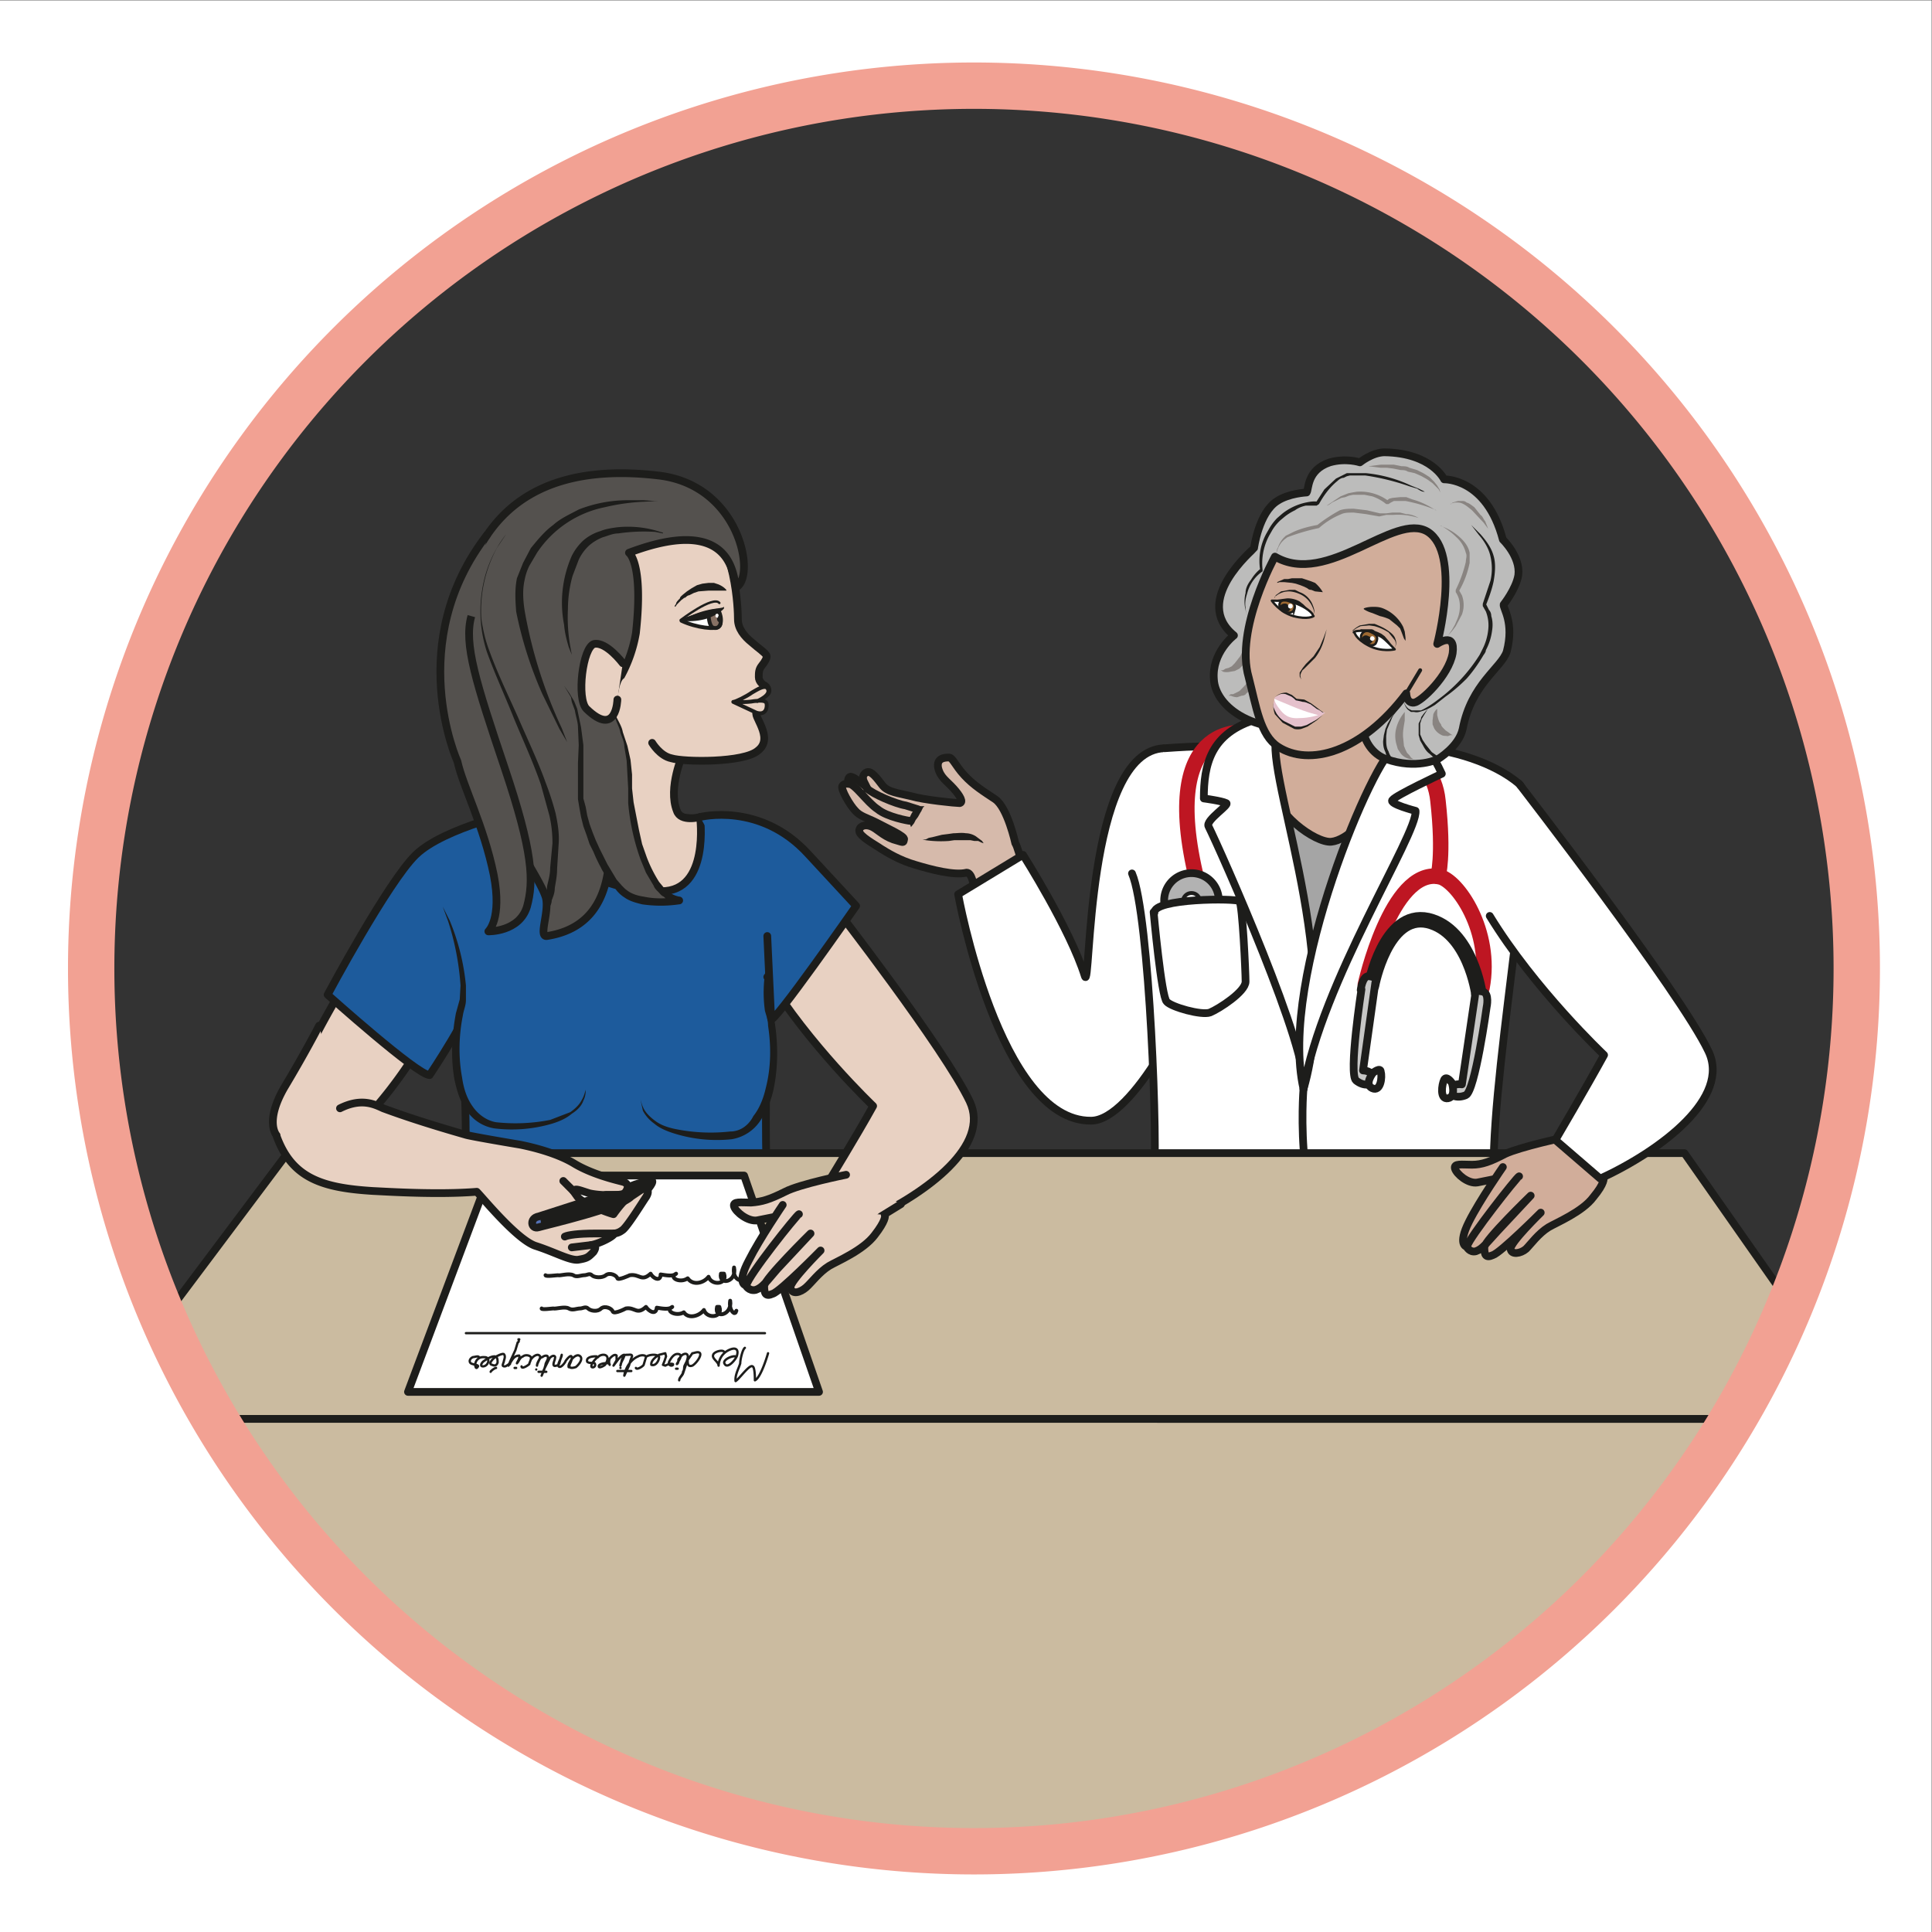 <svg viewBox="0 0 333.3 333.3" xmlns="http://www.w3.org/2000/svg"><rect x="0" y="0" width="333.3" height="333.3" fill="#333333" stroke="none"/><defs><clipPath id="a"><path d="M0 250h250V0H0z"/></clipPath><clipPath id="b"><path d="M0 250h250V0H0z"/></clipPath><clipPath id="c"><path d="M0 250h250V0H0z"/></clipPath></defs><g clip-path="url(#a)" transform="matrix(1.333 0 0 -1.333 0 333.3)"><path d="M139.7 112l.1.3.2.4v.6l.1.6V116.3l-.2.8-.1.8c0 .5-.2 1-.3 1.4l-.4 1.3a.5.5 0 001 .3l.2-1.5.2-1.4v-.8-.9-1.6l-.1-.8-.2-.7a3 3 0 00-.1-.5l-.2-.4-.2-.4" fill="#1d1d1b"/><path d="M133.4 133c-.4 2.2-1.5 7.2-2 7.9 0 0-1 4.6-2.6 5.7-1.5 1-2.8 1.8-4 3.1-1.2 1.3-1.5 2.3-2 2.3-.6 0-1.6-.1-1.4-1.3.3-1.3 1.1-1.7 2-2.7s1.3-1.8.8-1.9c-.5 0-4.6.4-6.3.9-1.6.4-3 .5-3.7 1.4-.7.9-1.4 1.9-2 1.7-.5-.2-.7-.7-.3-1.4l.3-.6s-1.8 1.6-2.2 1.4c-.4-.2-.2-.9-.2-.9s-.6.1-.8-.3c-.2-.4 1-2.5 1.7-3.2.6-.7 1.5-.9 2.7-1.5 1.3-.7 3.8-1.8 3.6-2.2-.1-.5 0-.4-1.4 0-1.4.5-2.1 1.4-2.9 1.7-.8.3-1.5 0-1.5-.6 0-.7 2.1-1.8 2.8-2.3.8-.5 2.4-1.5 4.5-2.1 2-.6 5-1.4 6.6-1 .6 0 1-1.3 1-3.1" fill="#d6baab" stroke="#1d1d1b" stroke-linecap="round" stroke-linejoin="round" stroke-miterlimit="10"/><path d="M118.8 145.3l-1.6.5c-1.3.2-4.3 1.5-5 2.2M117.8 143.8c-.2 0-3 .5-4.2 1.5-1.4.9-3 3.4-3.8 3.3" fill="#d6baab" stroke="#1d1d1b" stroke-linecap="round" stroke-linejoin="round" stroke-miterlimit="10"/><path d="M119.6 145.6c0 .1-1.4-.5-1.7-2.6" fill="#d6baab"/><path d="M119.6 145.6h-.1l-.2-.4-.5-.9-.3-.4-.2-.4-.4-.5-.2.6v.6l.3.6.4.6.6.3H119.6v-.1" fill="#1d1d1b"/><path d="M119.4 141.4c.1 0 .9-.1 2.8.2 1.9.2 3.7.5 5.1-.7" fill="#d6baab"/><path d="M119.4 141.4h.4l.4.2.5.1 1.2.3.8.1.7.1c.5 0 1 .1 1.6 0 .5 0 1-.2 1.3-.4l.8-.6.2-.3-.3.1-.4.2h-.5l-.5.1H123.5l-.7-.1a14.3 14.3 0 00-3 .1l-.4.1" fill="#1d1d1b"/><path d="M150.7 153.2c-10.3-.3-9.5-31.9-10.3-29.5-1.9 6.1-8 15.7-8 15.7l-8.4-5.1s5.3-29.4 17.2-29.3c5.4 0 13.2 15.3 14 20" fill="#fff" stroke="#1d1d1b" stroke-linejoin="round" stroke-miterlimit="10"/><path d="M146.5 137c2.3-5.3 3.4-36 2.8-39.9-1.5-11.2-1.7-33.4-.4-35 3-3.8 49-5.8 52 .4 1 2.3-7.5 27.3-7.6 36-.1 15.1 6.5 47.4 3.3 50.1-6.4 5.4-21 6.8-29.5 2.2l-2.1.9c-4.1 1.6-6 2.1-14.3 1.5" fill="#fff" stroke="#1d1d1b" stroke-linecap="round" stroke-linejoin="round" stroke-miterlimit="10"/><path d="M163 150.7s2-3.9 5-5.2c2.9-1.3 9.7-1.3 11 2.3 0 0-4.2-12-7.2-22-2.5-8.2-3.5-7.2-4.5-2.7-3.1 13.8-3.5 21.4-4.4 27.6" fill="#a5a5a5"/><path d="M163 150.7s2-3.9 5-5.2c2.9-1.3 9.7-1.3 11 2.3 0 0-4.2-12-7.2-22-2.5-8.2-3.5-7.2-4.5-2.7-3.1 13.8-3.5 21.4-4.4 27.6z" fill="none" stroke="#1d1d1b" stroke-linecap="round" stroke-linejoin="round" stroke-miterlimit="10"/><path d="M164.9 158s-.5-5-.4-9.2c.2-4 5.8-7.9 7.8-7.7 4.1.4 11.6 11.6 5.6 16.4-2.6 2-1.7 4.1-1.4 5.8.3 1.6-11.6-5.4-11.6-5.4" fill="#d1ad9a"/><path d="M164.9 158s-.5-5-.4-9.2c.2-4 5.8-7.9 7.8-7.7 4.1.4 11.6 11.6 5.6 16.4-2.6 2-1.7 4.1-1.4 5.8.3 1.6-11.6-5.4-11.6-5.4z" fill="none" stroke="#1d1d1b" stroke-linecap="round" stroke-linejoin="round" stroke-miterlimit="10"/><path d="M176.5 169.7s.7-2.1.8-3.3" fill="none" stroke="#1d1d1b" stroke-linecap="round" stroke-miterlimit="10"/><path d="M177.4 155s8-1.5 8.7-8.6c.8-7.2 0-9.8 0-9.8M161.9 155.2s-11.9 2.3-7.2-18.2" fill="none" stroke="#be1622" stroke-linecap="round" stroke-linejoin="round" stroke-miterlimit="10" stroke-width="2"/><path d="M162.8 157c-6.2-1.8-7-6-7-10.3 0 0 2.3-.3 2.9-.6.5-.2-2.7-2.2-2.3-3 1.5-3 13.2-29.3 12.3-34 5.2 17.7-5.7 42.2-3.3 46.3" fill="#fff" stroke="#1d1d1b" stroke-linecap="round" stroke-linejoin="round" stroke-miterlimit="10"/><path d="M178 157.5c3.3-.2 6.3-2.6 8.6-7.6 0 0-6-2.8-6.4-3.4-.5-.5 3-1.4 3-1.4.3-3-12.2-22.2-14.5-36-3.3 14.4 9.4 43.5 11.8 44.1 5.3 1.4.4 2.3-2.8 4.3" fill="#fff" stroke="#1d1d1b" stroke-linecap="round" stroke-linejoin="round" stroke-miterlimit="10"/><path d="M176.4 156c0-1.7 1.2-3.6 3-4.2 3.9-1.4 6.7 0 6.7 0s2.7 1.6 3.2 3.9c1.1 5.8 5 7.9 5.7 10 1 3.8-.5 5.6-.4 6.1 0 0 1.6 2 1.9 3.8.3 2.4-2 4.6-2 4.6-2.1 8-7.6 7.8-7.6 7.8s-1.6 3.4-7.7 3.5c-1.6 0-3.2-1.3-3.2-1.3s-1.8.6-3.9 0c-3-1-2.7-3.5-3-3.9 0 0-2.3-.1-3.8-1.1-2.4-1.5-3-6.1-3-6.1-.1-.2-8.1-6.8-2.6-11.3 0 0-2.9-2.2-2.6-5.7.2-3.5 5.2-7.6 14.3-6" fill="#bcbcbb" stroke="#1d1d1b" stroke-linejoin="round" stroke-miterlimit="10"/><path d="M162.9 164.9v-1.1a5.2 5.2 0 00-.6-2.5 4 4 0 00-.4-.5l-.6-.5c-.1-.2-.4-.3-.6-.3l-.6-.2a2 2 0 00-.8.2h-.3l.3.2h.3l.4.2.4.2.4.4c.2.2.5.5.6.8l1 2 .3.8.2.3M161.9 168V167a5.3 5.3 0 00-.6-2.4 4 4 0 00-.4-.6l-.5-.5-.6-.3-.6-.1a2 2 0 00-.9 0l-.3.2h.3l.3.2.4.1.4.2.4.4.7.9 1 2 .2.7.2.3" fill="#898481"/><path d="M181.6 159.9c.4-4.5 5.4.1 5.4.1s3.8 2.8 5.3 6.4c1.5 3.6-.3 5.4-.3 5.4s1.8 3.7 1.1 6.2c-.6 2.6-3.8 5-3.8 5.3" fill="#bcbcbb"/><path d="M181.6 159.9c0-.6.2-1.2.7-1.6l.4-.2H183.9c1.1.5 2.1 1.3 3 2a21.3 21.3 0 014.6 5.2l.4.8a7.1 7.1 0 01.7 2.4 4.9 4.9 0 01-.3 2.4l-.4.7v.3l1 3a7 7 0 010 3.1c-.2 1-.8 2-1.5 2.8l-1 1.3-.6.6c-.2.2-.4.3-.5.6.1-.3.3-.4.5-.6l.6-.6 1.2-1.2c.7-.8 1.4-1.7 1.7-2.8.3-1 .2-2.2 0-3.3-.2-1-.6-2.1-1-3.1v.2l.4-.8c.2-.2.3-.5.3-.8.2-.6.2-1.3.1-1.9a7.3 7.3 0 00-.8-2.5c0-.3-.3-.6-.4-.8-.6-1-1.3-2-2.1-2.9-.8-.8-1.7-1.6-2.7-2.3l-1.4-1.1c-.5-.3-1-.6-1.7-.8-.3-.1-.6-.2-1-.1h-.4l-.4.3c-.4.4-.6 1.1-.6 1.7" fill="#1d1d1b"/><path d="M165 178s-5.2-9.4-3.4-15.6c1-3.9 1.5-7.5 3.8-9 4-2.6 10.8-.8 16.6 6.9 0 0 0-1.3 1-1.2.9.1 4.5 3.5 5 6.4.4 2.9-2 1.2-2 1.2s3.1 11.7-1.2 14.5c-4.3 2.7-13-7.2-19.8-3.2" fill="#d1ad9a"/><path d="M165 178s-5.2-9.4-3.4-15.6c1-3.9 1.5-7.5 3.8-9 4-2.6 10.8-.8 16.6 6.9 0 0 0-1.3 1-1.2.9.1 4.5 3.5 5 6.4.4 2.9-2 1.2-2 1.2s3.1 11.7-1.2 14.5c-4.3 2.7-13-7.2-19.8-3.2z" fill="none" stroke="#1d1d1b" stroke-linecap="round" stroke-linejoin="round" stroke-miterlimit="10"/><path d="M165.3 174.7l.2.1.7.3h.5l.5.1H168.5l1.2-.4.5-.2a4.8 4.8 0 001-1.2l-1 .1-.5.2c-.1 0-.3 0-.5.2l-.4.2-.5.2-.6.2-.5.1-1 .1h-.6l-.3-.1zM176.5 171.3s.4.2 1.2.2c.4 0 .8 0 1.3-.2a5 5 0 002.6-2.4l.2-.6.1-.8v-.4l-.2.3-.3.8-.2.5-.4.4-1 .8a6 6 0 01-1.2.4l-1 .4c-.7.2-1.1.5-1.1.5zM164.6 172.3a34 34 0 002 .3 3.2 3.2 0 001.6-.4l.5-.4.7-.7c.4-.4.5-.8.5-.8l-.7.7-.7.5c-.2 0-.3.2-.5.3l-.5.2c-.6.2-1.4.2-2 .2h-.9M175.7 168.4h.2l.2.2h1.3c.1 0 .3 0 .5-.2l.5-.2.4-.2.4-.3.6-.7.3-.5.1-.2-.2.1-.4.4-.7.5-.4.3-.4.2-.8.4h-.4l-.4.2h-.8" fill="#1d1d1b"/><path d="M170 170.3s-.7-.5-2.6 0c-1.8.5-2.8 2-2.8 2s1.6 0 2.2-.1c.6-.1 1.7-.5 2.5-1.1.8-.6.6-.8.6-.8" fill="#fff"/><path d="M170 170.3s-.7-.5-2.6 0c-1.8.5-2.8 2-2.8 2s1.6 0 2.2-.1c.6-.1 1.7-.5 2.5-1.1.8-.6.6-.8.6-.8z" fill="none" stroke="#1d1d1b" stroke-linecap="round" stroke-linejoin="round" stroke-miterlimit="10" stroke-width=".3"/><path d="M167.5 171.2c-.2-.5-.6-.5-1.2-.4-.5.2-.8.7-.7 1.1.1.4.4.5 1 .4.5-.2 1.2-.2.9-1.2" fill="#9e6a32"/><path d="M167.5 171.2c-.2-.5-.6-.5-1.2-.4-.5.2-.8.7-.7 1.1.1.4.4.5 1 .4.5-.2 1.2-.2.9-1.2z" fill="none" stroke="#1d1d1b" stroke-miterlimit="10" stroke-width=".3"/><path d="M167 171.2c-.1-.3-.5-.4-.8-.3-.4.1-.6.4-.5.7 0 .2.4.4.8.3.3-.2.5-.5.4-.7" fill="#1d1d1b"/><path d="M175.3 168.2s.1-.8 1.8-1.7 3.4-.5 3.4-.5-1.2 1.3-1.7 1.6c-.5.3-1.6.7-2.6.8-1 0-1-.2-1-.2" fill="#fff"/><path d="M175.3 168.2s.1-.8 1.8-1.7 3.4-.5 3.4-.5-1.2 1.3-1.7 1.6c-.5.3-1.6.7-2.6.8-1 0-1-.2-1-.2z" fill="none" stroke="#1d1d1b" stroke-linecap="round" stroke-linejoin="round" stroke-miterlimit="10" stroke-width=".3"/><path d="M178.1 166.9c-.1-.4-.7-.5-1.2-.2-.6.2-.9.8-.7 1.2.2.4.6.6 1.1.4.6-.3 1.2-.5.8-1.4" fill="#9e6a32"/><path d="M178.1 166.9c-.1-.4-.7-.5-1.2-.2-.6.2-.9.8-.7 1.2.2.4.6.6 1.1.4.6-.3 1.2-.5.8-1.4z" fill="none" stroke="#1d1d1b" stroke-miterlimit="10" stroke-width=".3"/><path d="M177.6 167c-.2-.3-.5-.4-.9-.2-.3.1-.5.5-.4.7.1.3.5.4.8.2.4-.1.6-.5.5-.7M171.7 168.6l-.3-1.2a6.8 6.8 0 00-1.2-2.5l-.5-.5-.5-.5-.5-.5c-.2-.1-.2-.3-.3-.4l-.1-.3v-.2l.1-.4.2-.3-.2.3-.2.4v.5l.4.6.4.5.5.5.5.5.8 1.2.5 1.2.4 1.1" fill="#1d1d1b"/><path d="M183.8 163.3l-1.8-3" fill="none" stroke="#1d1d1b" stroke-linecap="round" stroke-linejoin="round" stroke-miterlimit="10" stroke-width=".5"/><path d="M183.6 183a8.6 8.6 0 01-3.3.4h-.9l-.9-.2-1.7.3-1.6.2c-.6 0-1.2 0-1.6-.2-1-.4-2-1-2.9-1.8a27.3 27.3 0 01-4.1-1.2l-.4-.3-.3-.3a3.3 3.3 0 01-.7-1.5c0 .2 0 .5.2.8a3.4 3.4 0 00.7 1.2l.3.3.8.4c1 .5 2.2.8 3.3 1a21 21 0 002.9 1.9c.6.2 1.2.2 1.8.2l1.7-.2 1.7-.4h.8l.8.1h1l.8-.2c.5 0 1.1-.2 1.6-.5" fill="#898481"/><path d="M165 172.7l.1.3.7.5 1.1.2h.7l.6-.3c.9-.3 1.5-1.1 1.7-1.7.3-.7.2-1.1.2-1.1s0 .4-.3 1a3.1 3.1 0 01-1.7 1.6 3.7 3.7 0 01-1.2.3 2.7 2.7 0 01-2-.8M175 168.4s.4.4 1 .7l1.2.2h.7l.7-.3a6 6 0 001.2-.7c.4-.3.7-.6.8-1a1.2 1.2 0 00-.1-1.1s.3.5 0 1l-.8 1a7 7 0 01-1.8.8l-.7.1-1.1-.1c-.7-.3-1-.6-1-.6M186 151.6l-1 .9c-.3.2-.6.6-.8 1l-.4.7-.2.7v1.5l.3.6c0 .3.2.4.3.6l.6.7.2.3-.2-.3-.5-.8-.3-.5-.2-.6V155l.3-.7.4-.6.8-1 1-.7v-.3c0-.1-.2-.2-.3-.1zM179.9 151.4s-.4.5-.6 1.3c-.2.4-.3.8-.3 1.4l.1.8.2.8.3.7.4.7.8 1.1.7.7.2.3-.2-.3-.6-.7c-.3-.4-.6-.7-.8-1.2l-.3-.7-.3-.7-.1-.8v-.7c0-.5.1-1 .3-1.3.2-.7.6-1 .6-1v-.4a.2.2 0 00-.4 0z" fill="#1d1d1b"/><path d="M186.4 182c.8-.3 1.6-.7 2.3-1.3.6-.5 1.3-1.2 1.5-2.2V177.2a12 12 0 00-1.4-3.7v.2l.4-.7a3.6 3.6 0 000-2.5l-.8-1.5a9 9 0 00-1-1.2l.5.7.4.7.3.7a4.3 4.3 0 01.3 2.2 3 3 0 01-.5 1.3V173.7a16.9 16.9 0 011.3 3.6c0 .4.2.8 0 1.2a4 4 0 01-1.2 2c-.6.6-1.3 1.1-2 1.5" fill="#898481"/><path d="M184.3 186.4c-.3 0-.6.2-.9.4l-1 .3a30.3 30.3 0 01-5.7 1.4h-2l-.4-.1-.4-.2c-.3 0-.6-.2-.8-.4-1-.8-1.8-1.9-2.4-3l-.3-.2H169c-.5-.1-1-.3-1.4-.6a7 7 0 01-1.3-.8l-.6-.5a6 6 0 01-1-1.2l-.4-.7a7.6 7.6 0 01-.9-4.5v-.2c-1-.7-1.7-1.7-2-2.9-.2-.6-.3-1.2-.2-1.8 0-.6.3-1.2.6-1.7a4.6 4.6 0 00-.6 3.6c0 .6.3 1.2.7 1.7.3.5.7 1 1.2 1.4v-.2a7.4 7.4 0 00.8 4.8l.4.7a6.6 6.6 0 001 1.3l.7.6a7.4 7.4 0 003 1.4c.5.1 1 .2 1.6.1l-.3-.1 1.1 1.7 1.5 1.4 1 .5.4.2h2.5a17.6 17.6 0 005.8-1.6l1-.4.8-.4" fill="#1d1d1b"/><path d="M181.8 157.9v-.3-.8c-.1-.7-.3-1.5-.2-2.3l.1-1 .2-.5.2-.4.3-.3.2-.3.3-.2h-.4a2 2 0 00-1.2.7l-.4.6-.2.7a4 4 0 000 2 5.3 5.3 0 001.1 2.1M186 158.3v-.8c.1-.4.2-.9.5-1.2 0-.2.2-.4.4-.6l.2-.2.3-.2.4-.3.2-.1h-.2c-.2 0-.4-.2-.6-.1-.3 0-.5 0-.8.2a2 2 0 00-.8.8l-.2.5v.5l.1.8c.2.5.5.7.5.7M186.4 186.3l-.2.4-.4.4-.4.4-.7.5-.7.4-.9.4-.9.2c-.3.2-.6.2-.9.2l-1 .2-.8.1h-.8l-1.6.2 1.6.2H180.4l1-.2c.3 0 .7 0 1-.2l1-.3.8-.4.8-.5.6-.6.4-.5.3-.5.1-.4M185.9 184a20.1 20.1 0 01-4 1.2h-1.5l-.4-.2-.3-.2H179.4a5.7 5.7 0 01-1.8 1l-1 .2h-1.5l-.5-.1-.5-.2-.5-.1-1-.5c-.3-.1-.5-.4-.9-.5l.9.6.9.6.5.2.5.2.5.1.6.1a6.1 6.1 0 004.1-1.2h-.3l.4.3.4.1 1 .1h.8l.8-.3c1.1-.3 2.1-.8 3-1.4M187.8 184.8l.2.2.7.2h.5c.2 0 .4 0 .6-.2.4-.1.7-.4 1-.6l.8-1c.3-.2.4-.6.6-.8l.4-1-.6.8-1.5 1.6c-.6.5-1.2 1-1.8 1a1.7 1.7 0 01-1-.2" fill="#898481"/><path d="M167.3 171.6c0-.2-.1-.3-.3-.3s-.3.1-.3.3.1.3.3.3.3-.1.3-.3M177.9 167.4c0-.2-.2-.3-.3-.3s-.3.1-.3.3c0 .1.1.3.3.3s.3-.2.3-.3" fill="#fff"/><path d="M166.3 160.3c.2 0 .6 0 .9-.2l.5-.5.8-.2 1.2-.5.7-.5.7-.5.4-.1s-1.8-1.5-2.9-1.9c-.8-.3-2.3.5-2.7.8a9 9 0 00-1.1 1.7c-.1.3.2 1.4.2 1.4s.9.6 1.3.5" fill="#e5c1cc"/><path d="M165 159.8c.4.4.9.6 1.5.6l.7-.3.6-.5 1-.1.9-.5.8-.6.8-.6c-.2 0-.3.2-.5.3l-.4.2-.8.6c-.3.1-.6.3-1 .3a9 9 0 01-.9.2 3 3 0 01-.6.5l-.7.3a1.5 1.5 0 01-.7 0 2 2 0 01-.7-.4" fill="#1d1d1b"/><path d="M164.8 159v-.3c0-.3.2-.6.4-1 .2-.3.5-.7 1-1l1.4-.7h.8l.7.2 1.3.7.8.6.3.3-.3-.3-.8-.7-1.2-.8-.8-.3a2 2 0 00-.9 0l-1.5.8-1 1.1c-.3.8-.2 1.5-.2 1.4" fill="#1d1d1b"/><path d="M170.6 157.5s-1.4.3-3.3 1.1l-2.4 1s0-.4.6-1.2 1.2-1.4 2.6-1.3c1.4 0 2.5.4 2.5.4" fill="#fff"/><path d="M191.8 122.2c1.4 7.3-3.2 14-5.6 14.4-6.2 1-9.5-14-9.5-14" fill="none" stroke="#be1622" stroke-linecap="round" stroke-linejoin="round" stroke-miterlimit="10" stroke-width="2"/><path d="M177.5 122.5s1.8 9.6 7.3 8.4c5.5-1.3 6.6-9.5 6.6-9.5" fill="none" stroke="#1d1d1b" stroke-linecap="round" stroke-linejoin="round" stroke-miterlimit="10" stroke-width="2"/><path d="M176.2 122s-1.7-11-.7-11.8c1-.8 2.2-.7 2.2.3s-1.3 1-1.3 1l1.6 11.4s.4.7-.9.8c-.8 0-1-1.8-1-1.8" fill="#c7c7c6"/><path d="M176.2 122s-1.7-11-.7-11.8c1-.8 2.2-.7 2.2.3s-1.3 1-1.3 1l1.6 11.4s.4.7-.9.8c-.8 0-1-1.8-1-1.8z" fill="none" stroke="#1d1d1b" stroke-linecap="round" stroke-linejoin="round" stroke-miterlimit="10"/><path d="M177.7 111.2s1 .8 1 .1c.2-.6 0-2.6-1.1-2.1s.1 2 .1 2" fill="#fff"/><path d="M177.7 111.2s1 .8 1 .1c.2-.6 0-2.6-1.1-2.1s.1 2 .1 2z" fill="none" stroke="#1d1d1b" stroke-linecap="round" stroke-linejoin="round" stroke-miterlimit="10"/><path d="M192.4 119.7s-1.5-10.9-2.7-11.4c-1.2-.5-2.3 0-2 .8s1.5.6 1.5.6l1.7 11.5s-.2.8 1 .5c.9-.2.5-2 .5-2" fill="#c7c7c6"/><path d="M192.4 119.7s-1.5-10.9-2.7-11.4c-1.2-.5-2.3 0-2 .8s1.5.6 1.5.6l1.7 11.5s-.2.8 1 .5c.9-.2.5-2 .5-2z" fill="none" stroke="#1d1d1b" stroke-linecap="round" stroke-linejoin="round" stroke-miterlimit="10"/><path d="M187.9 109.9s-.7 1-1 .4c-.3-.6-.6-2.6.5-2.4 1.1.2.5 2 .5 2" fill="#fff"/><path d="M187.9 109.9s-.7 1-1 .4c-.3-.6-.6-2.6.5-2.4 1.1.2.5 2 .5 2z" fill="none" stroke="#1d1d1b" stroke-linecap="round" stroke-linejoin="round" stroke-miterlimit="10"/><path d="M157.7 133a3.5 3.5 0 10-7 1 3.5 3.5 0 007-1" fill="#b2b2b2"/><path d="M157.7 133a3.5 3.5 0 10-7 1 3.5 3.5 0 007-1z" fill="none" stroke="#1d1d1b" stroke-linecap="round" stroke-linejoin="round" stroke-miterlimit="10"/><path d="M155.3 133.2a1.1 1.1 0 10-2.2.3 1.1 1.1 0 002.2-.3" fill="#fff"/><path d="M155.3 133.2a1.1 1.1 0 10-2.2.3 1.1 1.1 0 002.2-.3z" fill="none" stroke="#1d1d1b" stroke-linecap="round" stroke-linejoin="round" stroke-miterlimit="10" stroke-width=".5"/><path d="M149.3 132s1-11 1.7-11.6c.6-.7 4.5-1.8 5.6-1.4 1.2.5 4.6 2.7 4.6 4 0 1.2-.4 10-.8 10.4-.3.4-11.2.4-11-1.5" fill="#fff"/><path d="M149.3 132s1-11 1.7-11.6c.6-.7 4.5-1.8 5.6-1.4 1.2.5 4.6 2.7 4.6 4 0 1.2-.4 10-.8 10.4-.3.4-11.2.4-11-1.5z" fill="none" stroke="#1d1d1b" stroke-linecap="round" stroke-linejoin="round" stroke-miterlimit="10"/><path d="M193.3 149.2s1.7.2 3.2-2.2c1.5-2.5 2.5-13 1.3-13.8-1.2-.9-5 1.2-5.7 4.7-.7 3.5 1.2 11.3 1.2 11.3" fill="#fff"/><path d="M168.7 109.2s-.4-4.7.2-10c.6-5.2 1.6-34.3 0-37.6" fill="#fff" stroke="#1d1d1b" stroke-miterlimit="10"/></g><g clip-path="url(#b)" transform="matrix(1.333 0 0 -1.333 0 333.3)"><path d="M57.6 83.2c4 8 2.8 33.4 1 37.8-2 4.3-7.6 16.6-3 18.7 4.7 2 12 5.1 13 3.2 0 0 1-6 11.1-5.3 10.2.8 8 6.6 8 6.6s15.5 0 18.5-7.2-6.2-10-6.7-18.1c-.5-8.2-1-32.4 2-35.2" fill="#1d5b9c" stroke="#1d1d1b" stroke-linecap="round" stroke-linejoin="round" stroke-miterlimit="10"/><path d="M39.8 113.7c1.1 3 9.8 17.9 10.7 17.2 1-.7 7.2-8.5 7-10.2A57.4 57.4 0 0045 102.9" fill="#e8d1c2" stroke="#1d1d1b" stroke-linecap="round" stroke-linejoin="round" stroke-miterlimit="10"/><path d="M61.2 121.3c-.1-2.2-5.6-10.4-5.6-10.4-1.6 0-13.2 10.4-13.2 10.4s7.8 14.6 11.4 18.1c3.7 3.6 14 5.8 14 5.8" fill="#1d5b9c" stroke="#1d1d1b" stroke-linecap="round" stroke-linejoin="round" stroke-miterlimit="10"/><path d="M57.3 132.7s3.8-7.8 2.4-13.1-1-14.7 4.7-15.3c5.7-.5 11.6 1.1 11.4 5.2" fill="#1d5b9c"/><path d="M57.3 132.7l.9-1.8a28.9 28.9 0 002.1-8.4v-1.9c0-.7-.3-1.3-.4-2-.5-2.5-.6-5.3-.1-8 .2-1.4.6-2.7 1.4-3.8.7-1 1.8-1.8 3-2a23.2 23.2 0 017 .3l2.6 1c.7.5 1.2 1 1.5 1.6.3.5.4 1 .5 1.3v0c0-.3 0-.8-.3-1.4-.2-.6-.7-1.2-1.5-1.7-.7-.6-1.6-1-2.6-1.3a18.4 18.4 0 00-7.4-.6 5.3 5.3 0 00-3.6 2.3c-.9 1.2-1.3 2.7-1.6 4.1-.5 2.9-.3 5.8.2 8.5l.5 1.8.1 1.8a34.5 34.5 0 01-1.6 8.3l-.7 1.9" fill="#1d1d1b"/><path d="M101.4 131.3s-3.3-7.1-1.9-12.4c1.4-5.3.6-15.4-5.2-15.9-5.7-.5-11.6 1.1-11.4 5.2" fill="#1d5b9c"/><path d="M101.4 131.3l-.6-1.8a31.5 31.5 0 01-1.2-8.3c0-1.2.5-2.4.7-3.7.4-2.7.4-5.7-.2-8.5-.3-1.4-.9-2.8-1.7-4a5.5 5.5 0 00-3.7-2.4 18.4 18.4 0 00-7.3.7c-1 .3-2 .7-2.7 1.3-.7.5-1.2 1.1-1.5 1.7l-.3 1.4v0c.1-.3.2-.8.5-1.3s.8-1 1.5-1.5 1.6-.8 2.6-1a23 23 0 017-.3c1.3 0 2.4.8 3 2 .8 1 1.3 2.3 1.6 3.6.7 2.7.7 5.5.3 8.1 0 .7-.2 1.2-.4 1.9a17 17 0 00.1 5.4c.4 2.1 1 3.8 1.5 5l.8 1.7" fill="#1d1d1b"/><path d="M88.4 152.5s-2-4.4-.8-7.4c.5-1.5 3-.8 3-.8s1.3-9.6-5-9.6c-10.3 0-15.3 6.7-15.3 6.7s5.8 6.8 4.6 11.7c-1 4.9-1.4 11.2-1.4 11.2" fill="#e8d1c2" stroke="#1d1d1b" stroke-linecap="round" stroke-linejoin="round" stroke-miterlimit="10"/><path d="M84.4 153.9s1-1.7 2.5-2c1.6-.5 9.4-.6 11.2 1 2.2 1.7-.9 4.7-.1 5 .8.3.5.5.5.5.1 1-2 0-1.2.6.6.5 1.9 1.2 2 1.5 0 0 .2.6-.5.9 0 0-.6.4-.6 1s0 1 .4 1.5.7 1 .6 1.3c-.2.4-1 .9-1.9 1.7-1 .8-1.8 1.8-1.8 3 0 1.1-.2 9.8-4.6 13.5 0 0-2.1 3.4-3.7 1.7-.5-.6-6.1.4-9.1-2.1-5-4-5.6-14-6-16-1-5.3 1.3-17.3 1.3-17.3" fill="#e8d1c2" stroke="#1d1d1b" stroke-linecap="round" stroke-linejoin="round" stroke-miterlimit="10"/><path d="M98 159.3s2 .8 1.3 1.7c-.4.4-1.3-.2-2-.6-.7-.5-2.1-1.2-2.4-1.2l3-1.4c1.3-.4 1.4.8 1.3 1.2-.1.4-.7.4-1.6.3-1-.2-2.6-.1-2.6-.1" fill="#e8d1c2" stroke="#1d1d1b" stroke-linecap="round" stroke-linejoin="round" stroke-miterlimit="10" stroke-width=".5"/><path d="M76 160.5s1.5-7.8 1.7-15.7a35.3 35.3 0 00-1.4-11.8 6.5 6.5 0 00-.8-1.6l-.4-.5-.4-.5-.3-.2.3.3.3.4.4.6.4.7.4.9.3 1c.8 2.8 1 6.8.7 10.7-.2 4-.7 7.8-1.2 10.7-.5 3-1 4.8-1 4.8z" fill="#1d1d1b"/><path d="M80.4 162.6a18 18 0 011.9 5.5c1 9.1-.9 10.4-.9 10.4 14.8 5.6 13.3-4.9 14-4.4 2.4 1.7.2 13.2-10.2 14.4-20.4 2.4-24.6-10.3-26-18l-.2-3c-.2-3.2-.3-8.5.8-12.8 1.8-6.6 9.7-17.4 10.8-20.7.6-1.8-1-5.3.2-5.1 4.4.7 6.8 3.3 7.7 7.4.8 3.8 1.8 11.7 1.2 15.8-.7 4.2-.5 9.7.7 10.5" fill="#54514e"/><path d="M80.4 162.6a18 18 0 011.9 5.5c1 9.1-.9 10.4-.9 10.4 14.8 5.6 13.3-4.9 14-4.4 2.4 1.7.2 13.2-10.2 14.4-20.4 2.4-24.6-10.3-26-18l-.2-3c-.2-3.2-.3-8.5.8-12.8 1.8-6.6 9.7-17.4 10.8-20.7.6-1.8-1-5.3.2-5.1 4.4.7 6.8 3.3 7.7 7.4.8 3.8 1.8 11.7 1.2 15.8-.7 4.2-.5 9.7.7 10.5z" fill="none" stroke="#1d1d1b" stroke-linejoin="round" stroke-miterlimit="10"/><path d="M85.8 181l-1 .2a23 23 0 01-4.8-.2c-.7 0-1.3-.3-2-.5a6 6 0 01-1.8-1.1 6 6 0 01-1.3-1.8l-.8-2.1a16.1 16.1 0 01-.6-4.3 21.6 21.6 0 01.3-4.8l.2-1.1-.4 1c-.2.7-.5 1.7-.6 2.9a15 15 0 001 8.9 7 7 0 001.5 2c.7.6 1.5 1 2.2 1.2.7.3 1.5.4 2.2.5a13.5 13.5 0 004.9-.4l1-.3M65.5 180.9l-1.2-1.8a17 17 0 01-2-9.2c.2-1.3.5-2.7 1-4 1-2.8 2.4-5.7 3.7-8.6 1.2-2.8 2.6-5.7 3.6-8.5a38 38 0 001.3-4c.3-1.4.5-2.7.4-4l-.2-3.2c0-1-.2-1.8-.3-2.5 0-.7-.3-1.3-.4-1.6 0-.4-.2-.7-.2-.7l-.9.5.2.5c0 .3.3.8.3 1.5.1.6.4 1.4.4 2.4l.3 3.2c0 1.1-.1 2.3-.4 3.6l-1.1 4c-1 2.9-2.3 5.7-3.5 8.6-1.2 3-2.5 5.8-3.5 8.6a17 17 0 00-.6 8 15.6 15.6 0 003.1 7.2" fill="#1d1d1b"/><path d="M61 170.3c-1-3.6.6-8.6 4.3-19.6 3.7-11 3.8-14.7 2.9-18-1-3.3-5-3.2-5-3.2s1.8 1.6.7 7.3c-1.3 6.4-4 11.5-4.7 14.7 0 0-7 15.4 3.9 29.4" fill="#54514e" stroke="#1d1d1b" stroke-linejoin="round" stroke-miterlimit="10"/><path d="M77.8 160s3.7-3.8 3.7-10.6 2.4-15.2 6.3-16c0 0-5.4-.9-7.5 1.5a23 23 0 00-5.2 15.1c.9 10-3 12-3 12" fill="#54514e"/><path d="M77.8 160c.5-.4.8-.9 1.2-1.4l.9-1.6c.3-.6.6-1.1.7-1.7l.6-1.8.4-1.8.2-1.9V148l.2-1.8.7-3.6.4-1.8.6-1.7a17.7 17.7 0 011.6-3.2l.5-.6c.2-.3.4-.5.7-.6.4-.4.9-.6 1.4-.7a.5.5 0 000-1 16.5 16.5 0 00-4.8 0c-.8.2-1.6.4-2.3.9a4 4 0 00-1 .9l-.7.9c-.4.7-1 1.3-1.3 2a20 20 0 00-1 2.1l-.5 1-.4 1.2-.4 1.1-.3 1.2-.2 1.1-.2 1.2V151.3l.1 2.3-.1 2.3c0 .7-.3 1.5-.4 2.2l-.4 1.1-.1.6-.3.5-.6 1-.8.7.8-.7.7-1 .3-.5.3-.5.4-1 .5-2.4.3-2.3v-2.3-3.4-1.2l.3-1.1.2-1.1.3-1.1.4-1.1.4-1 .5-1.1 1-2 1.2-2 .7-.8.2-.2.2-.2.4-.3c.6-.4 1.3-.6 2-.7 1.4-.3 3-.3 4.4 0v-1c-.7.2-1.3.5-1.8 1-.3.1-.5.4-.7.6-.3.3-.5.5-.6.8l-1 1.7-.7 1.7a29 29 0 00-1.6 7.3v1.9l-.1 1.8-.1 1.8-.3 1.8c0 .6-.3 1.2-.5 1.8-.1.6-.4 1.1-.6 1.7l-.8 1.6-1 1.6" fill="#1d1d1b"/><path d="M73.4 154l-1 1.7-2.2 4.5a50.8 50.8 0 00-3.4 10.7c-.1 1.4-.2 2.8.1 4.3l.8 2 1 1.9c.9 1.1 1.8 2.2 2.9 3 1 .9 2.2 1.4 3.3 2a17.5 17.5 0 006.2 1.2h2.2l1.4-.1h.5l-2-.1a27 27 0 01-4.9-.7 13.8 13.8 0 01-8.8-5.9l-1-1.7a7 7 0 01-.6-1.8c-.3-1.3-.2-2.7 0-4a60.5 60.5 0 014.8-15.2l.7-1.8" fill="#1d1d1b"/><path d="M93 171s.5-1.6.1-2c-.4-.5-3-.2-4.9.7 0 0 4 1.4 4.8 1.3" fill="#fff"/><path d="M93 171s.5-1.6.1-2c-.4-.5-3-.2-4.9.7 0 0 4 1.4 4.8 1.3z" fill="none" stroke="#1d1d1b" stroke-linejoin="round" stroke-miterlimit="10" stroke-width=".5"/><path d="M94 173.6h-2.3l-1.3-.1-.6-.2-.6-.3c-.2 0-.4-.2-.5-.3-.2 0-.3-.2-.5-.3l-.6-.6-.2-.3-.1.1.2.3c0 .2.2.4.5.7 0 .2.2.3.4.5l.5.4.6.4.7.4.7.2.8.1h.7l.6-.2c.7-.3 1-.7 1-.7v-.1" fill="#1d1d1b"/><path d="M91.7 170.6s0-1.6.6-1.8c1-.3 1.3 1 .7 2.2l-1-.3" fill="#877164" stroke="#1d1d1b" stroke-miterlimit="10" stroke-width=".5"/><path d="M93.4 170c0-.3-.2-.5-.3-.5-.1 0-.3.2-.3.4 0 .3.1.5.3.5.1 0 .3-.2.3-.5M88.2 169.7l.9.5a11.5 11.5 0 003.8 1.1l.6.1.2.1v-.2a2 2 0 00-.6-.5c-.5-.4-1.2-.7-1.9-.9a8.2 8.2 0 00-3-.2" fill="#1d1d1b"/><path d="M88.1 169.8s4.2 3.2 5 2.2" fill="none" stroke="#1d1d1b" stroke-linecap="round" stroke-miterlimit="10" stroke-width=".3"/><path d="M93 170.4l-.1-.3c-.1 0-.3 0-.3.2s0 .3.2.3c0 0 .2 0 .2-.2" fill="#fff"/><path d="M79.9 159.5s-.1-5-4-1.2c-1.3 1.3-.5 8 1 8.4 1.6.3 3.7-2.5 3.7-2.5" fill="#e8d1c2" stroke="#1d1d1b" stroke-linecap="round" stroke-linejoin="round" stroke-miterlimit="10"/><path d="M242.1 66.4H11.4l25.8 34.4H218z" fill="#cbbba0"/><path d="M242.1 66.4H11.4l25.8 34.4H218z" fill="none" stroke="#1d1d1b" stroke-linecap="round" stroke-linejoin="round" stroke-miterlimit="10"/><path d="M106 69.9H52.8l10.5 28h33z" fill="#fff"/><path d="M106 69.9H52.8l10.5 28h33z" fill="none" stroke="#1d1d1b" stroke-linecap="round" stroke-linejoin="round" stroke-miterlimit="10"/><path d="M44 106.6c2.8 1.4 4.5.5 5.6 0 1.1-.4 4.3-1.6 10.6-3.4.5-.2 7.1-1.3 7.1-1.3 2-.4 5-1.2 7.1-2.5 2.2-1.3 5-2 6.2-2.3 1.1-.3.6-1.4 0-1.6-.8-.2-3-.2-4.3.1-1.3.4-1.9.7-2 .3h-.1l.5-.7c.6-.9 4.2-2.2 4.7-2.3 0 0 .9 1.3 1.7 2s1.9 1.7 2.4 1.4c.5-.3.4-.7.1-1.2-.3-.4-2.5-4-3.1-4.3a2 2 0 00-1-.4c-.1-.4-1.9-1.3-3-1.5.6 0 .7-.3.3-.9-.7-.7-.8-.8-2-1-1.1-.1-3 1-5.5 1.8-2.4.8-6.8 6.2-7.6 7-5-.4-11.3 0-13.4.1-6.5.4-10.5 1.6-12.5 7.1v.1s-1.6 1.7 1 6.2c2.7 4.5 4.5 8 4.5 8" fill="#e8d1c2" stroke="#1d1d1b" stroke-linecap="round" stroke-linejoin="round" stroke-miterlimit="10"/><path d="M81.7 95.2c-1.4-1.5-11-3.7-12-4-1-.3-1.2 1.2 0 1.4l8.7 2.8h2.1c.5.2.6.6.7.8.3.5 2.7 1 2.7 1 1.2.4 0-1 0-1h-.3c-.2 0-.4 0-.7-.2l-1.2-.8" fill="#5572b6" stroke="#1d1d1b" stroke-linecap="round" stroke-linejoin="round" stroke-miterlimit="10"/><path d="M83.2 97c-.7-.1-2-.6-2.1-.8-.1-.2-.2-.7-.7-.8l-2.2-.1-7.8-2.4c-.5-.1-.5-.6-.4-1 0-.4.2-.6.8-.5 1 .4 9.4 2.3 10.8 3.8.2.3 1.9 1 1.9 1s.2 1-.3.9" fill="#1d1d1b"/><path d="M72.9 97.2l1.3-1.3M74 88.6l2.5.3M79.5 90.4H77c-2.2 0-3.5-.2-3.9-.4" fill="none" stroke="#1d1d1b" stroke-linecap="round" stroke-linejoin="round" stroke-miterlimit="10"/><path d="M242.1 3.4H11.4v63H242z" fill="#cbbba0" stroke="#1d1d1b" stroke-linecap="round" stroke-linejoin="round" stroke-miterlimit="10"/><path d="M108 132.7s14.2-18.3 17.5-25.2c2.7-5.7-5.5-11.8-13-15.3l-5.4 4.7s3.8 6.2 5.9 10c0 0-8.4 8-13.7 16.7" fill="#e8d1c2" stroke="#1d1d1b" stroke-linecap="round" stroke-linejoin="round" stroke-miterlimit="10"/><path d="M95.3 80.4c-.1-.1 0-.3-.3-.3-.5.3-.6 1-.5 1.6.3-1.9-2.1-2.4-1.7-.8h.3c.5-1.4-1.6-1.6-2-.4-.6-.8-2-1.2-2.6-.3-1-.6-2.5.2-1.5.7-.4-.4-1.4-.2-2-.1-.1-1-1-.5-1.4.1 0 .1 0 .1 0 0-1.2-1.1-1.4 0-2.6-.2 0 0-1.5-.8-1.7-.4-.1.4-1 .8-1.5.4-.5-.5-1.4-.3-1.7 0-.3.3-.7 0-1 0-.5 0-1-.3-1.5 0s-1.7-.1-2 0c-.1 0-1.6-.2-1.5 0M95.9 84.7c-.2-.1 0-.3-.3-.3-.6.3-.7 1-.6 1.6.4-1.9-2-2.4-1.7-.8h.4c.5-1.4-1.6-1.6-2-.4-.6-.8-2-1.2-2.7-.2-1-.7-2.5.1-1.5.6-.4-.4-1.3-.2-2-.1 0-1-1-.5-1.3.1 0 .1 0 .1 0 0-1.2-1.1-1.4 0-2.7-.2 0 0-1.5-.7-1.6-.4-.1.4-1 .8-1.5.4s-1.5-.3-1.8 0c-.3.3-.6 0-1 0s-1-.3-1.4 0c-.6.3-1.7-.1-2 0-.2 0-1.6-.2-1.6 0" fill="none" stroke="#1d1d1b" stroke-linecap="round" stroke-linejoin="round" stroke-miterlimit="10" stroke-width=".5"/><path d="M109.5 98s-6-1.2-7.9-2.2c-2-1-3-1.3-4.4-1.4-1.3 0-2.4.2-2.2-.5.2-.7 1.8-2 3-1.8l2 .4 7-2.3c1.5-.4 6.7 2 7 2.4l2.6 1.6" fill="#e8d1c2" stroke="#1d1d1b" stroke-linecap="round" stroke-linejoin="round" stroke-miterlimit="10"/><path d="M101.3 94.1s-3-4.4-4.4-7.2c-1.6-3-.4-3.2-.4-3.2s.4-.8 1.3-.6c.9.3 1.4 1.1 2.8 2.7l4.3 4.6s-6-5.9-6-6.8c0-1 .2-1.4 1.1-1 1 .3 6.2 5.6 6.2 5.6s-4-4-3.9-4.8c.2-1 1.3-.6 2 0s1.7 2 3 2.8c1 .6 4.4 2 5.9 4 1.4 1.8 1.4 2.5 1.3 2.6M103.4 92.9c-.3-.1-6.6-8-6.8-9.2" fill="#e8d1c2" stroke="#1d1d1b" stroke-linecap="round" stroke-linejoin="round" stroke-miterlimit="10"/><path d="M90.6 144.3s7.8 2 14-4.8l6.2-6.7s-11-15.8-11-14.6l-.5 10.7" fill="#1d5b9c" stroke="#1d1d1b" stroke-linecap="round" stroke-linejoin="round" stroke-miterlimit="10"/><path d="M202.7 102.9s-6-1.3-7.9-2.2c-1.9-1-3-1.4-4.3-1.4-1.3 0-2.4.2-2.2-.5.2-.7 1.7-2 2.9-1.8l2 .4 7-2.2c1.5-.5 6.6 2 7 2.3l2.4 1.6" fill="#d1ad9a" stroke="#1d1d1b" stroke-linecap="round" stroke-linejoin="round" stroke-miterlimit="10"/><path d="M194.5 99s-3-4.3-4.4-7.1c-1.5-3-.3-3.2-.3-3.2s.4-.8 1.2-.6c.9.3 1.4 1.1 2.8 2.6l4.3 4.6s-6-5.8-6-6.7c0-1 .2-1.4 1.1-1 1 .3 6.2 5.5 6.2 5.5s-4-3.9-3.9-4.7 1.3-.6 2 0c.6.6 1.6 2 2.9 2.8 1 .6 4.4 2 5.8 3.9 1.5 1.8 1.4 2.5 1.3 2.6" fill="#d1ad9a" stroke="#1d1d1b" stroke-linecap="round" stroke-linejoin="round" stroke-miterlimit="10"/><path d="M196.6 97.8c-.3-.1-6.5-8-6.7-9" fill="#e8d1c2" stroke="#1d1d1b" stroke-linecap="round" stroke-linejoin="round" stroke-miterlimit="10"/><path d="M196.6 148.6s20.9-27 24.5-34.6c2.9-6-6-12.8-14-16.5l-5.8 5s4 6.8 6.3 11c0 0-9 8.5-14.8 18" fill="#fff" stroke="#1d1d1b" stroke-linecap="round" stroke-linejoin="round" stroke-miterlimit="10"/><path d="M99.4 74.9c-.2-.7-1-3.2-1.7-3.5 0 .3 0 1.7-.3 1.8-.4.3-1.7-1.6-2.2-1.9-.1.8.4 1.6.6 2.3 0 .5.3 1.8.6 2M95.2 74.5c-.5.1-1.8-.5-1.4-1 .4-.7 1.6.8 1.6 1.2.2.8-.3 1-1.1.6a2.3 2.3 0 01-1.3-2c0 .5-.9.9-.7 1.4.1.4 1.2.7 1.4.4M89 74c0-.4 0-.9.6-.7.4.2 1.2 1.2 1 1.6-.2.3-.8 0-1 0l-.7-1-.3-.6c-.1-.3 0-.5-.2-.8 0-.4-.5-.7-.5-1.1 0 .3.4.6.5.9l.4 1.2c0 .3.3.8.2 1.1-.1.4-.6.2-.8 0l-.4-.5c0-.2 0-.5-.2-.6.1.3.9 1.2.2 1.3-.6.1-1-.6-1.2-1-.2-.6.6-.6.5-.3-.3.1-.6 0-1-.2l-.3.1.2.5.2.6-.1.4-.8-.2c-.5-.3-1.1-.8-1-1.3.6-.2 1 .6 1 1-.2.5-1.5.3-1.7 0M82.3 73c.1-.3.9.2 1 .4l.3 1c0 .3-.7.3-1 .1-1-.4-1.7-1.6-1.8-2.5l.6 1.3.2.7.2.5c0 .3-.3.2-.6.2-.8 0-.5-.4-.7-.6l-.2-.8c0 .4.5 1 .5 1.4-.3 0-.7-.5-.8-.6l-.6-.8.4.7v.6c-.3.3-.8-.3-.9-.4-.1-.3-.1-.5 0-.8 0 0 0 0 0 0 .1.4-1.5.2-1.4-.2 0-.3.7.1.8.2.2.3.4.7.3 1-.2.5-1 .3-1.2 0-.3-.1-1.1-1.1-.8-1.3.3-.1.5.2.4.4 0 .3-.7 0-1 .3-.2.6.7.7 1 .7h.2M87.5 72.9s0 0 0 0h.2M81.7 72.6h-1.8M80.3 73s0 0 0 0M73.7 73.3v-.2c.3-.2.7 0 .8 0 .3.2 1 1 .6 1.4-.4.4-1-.2-1.2-.5-.1-.2-.4-.6-.3-.9.1.4.4.8.4 1.2 0 .6-.6-.1-.8-.4 0-.1-.6-1-.9-.7-.2.3.4 1.1.4 1.5l-.3-1c0-.2-.2-.4-.4-.4-.6-.2-.3.5-.2.8 0 .1.1.3 0 .4-.2.2-.6-.1-.7-.3l-.7-1.4-.3-.8.3.7.2.7c0 .3.4.7.3 1 0 .3-.5.2-.7 0-.2 0-.3-.2-.4-.3-.1-.2-.3-.5-.3-.8 0 .3.5 1 .4 1.2-.3.5-1-.1-1.1-.3M67.5 73.2c0-.4.8.1 1 .3 0 .2.3.6.2.9-.2.3-.8.3-1 .1-.5-.2-.5-.6-.8-.9.1.3.4.6.3 1-.8 0-1-.8-1.4-1.3l.3.7.6 1.3.3 1c.1 0 .2.2.1.4h.1" fill="none" stroke="#1d1d1b" stroke-linecap="round" stroke-linejoin="round" stroke-miterlimit="10" stroke-width=".3"/><path d="M66 73.5c-.3 0-.4-.3-.7-.3-.4 0-.2.3-.1.6 0 .2.3.7 0 1-.2.1-1-.3-1.1-.4-.3-.2-1-.9-.4-1 .4-.2.6 0 .7.3 0 .3 0 .8-.4.8-.5 0-1.1-.4-1.5-.7-.2-.2-.4-.6 0-.6s.7.4.7.7c0 .5-.3.5-.7.5-.6 0-1-.5-1-1 0-.2.1-.6.3-.3.3.3-.4.3-.6.4-.6.1-.5.7 0 .9.2 0 .7.2.8 0v-.1M69.4 72.8s0 0 0 0 0 0 0 0 0 0 0 0M66.8 73h-.2.2M70.7 72.5h-1M64.2 73c-.2 0-.7-.4-.7-.5M60.3 77.5H99" fill="none" stroke="#1d1d1b" stroke-linecap="round" stroke-linejoin="round" stroke-miterlimit="10" stroke-width=".3"/></g><g clip-path="url(#c)" transform="matrix(1.333 0 0 -1.333 0 333.3)"><path d="M126 10.4a114.2 114.2 0 100 228.5 114.2 114.2 0 000-228.5M-18-14.2h285.7V266H-18.1z" fill="#fff"/><path d="M240.3 124.7a114.2 114.2 0 10-228.5 0 114.2 114.2 0 00228.5 0z" fill="none" stroke="#f2a193" stroke-miterlimit="10" stroke-width="6"/></g></svg>